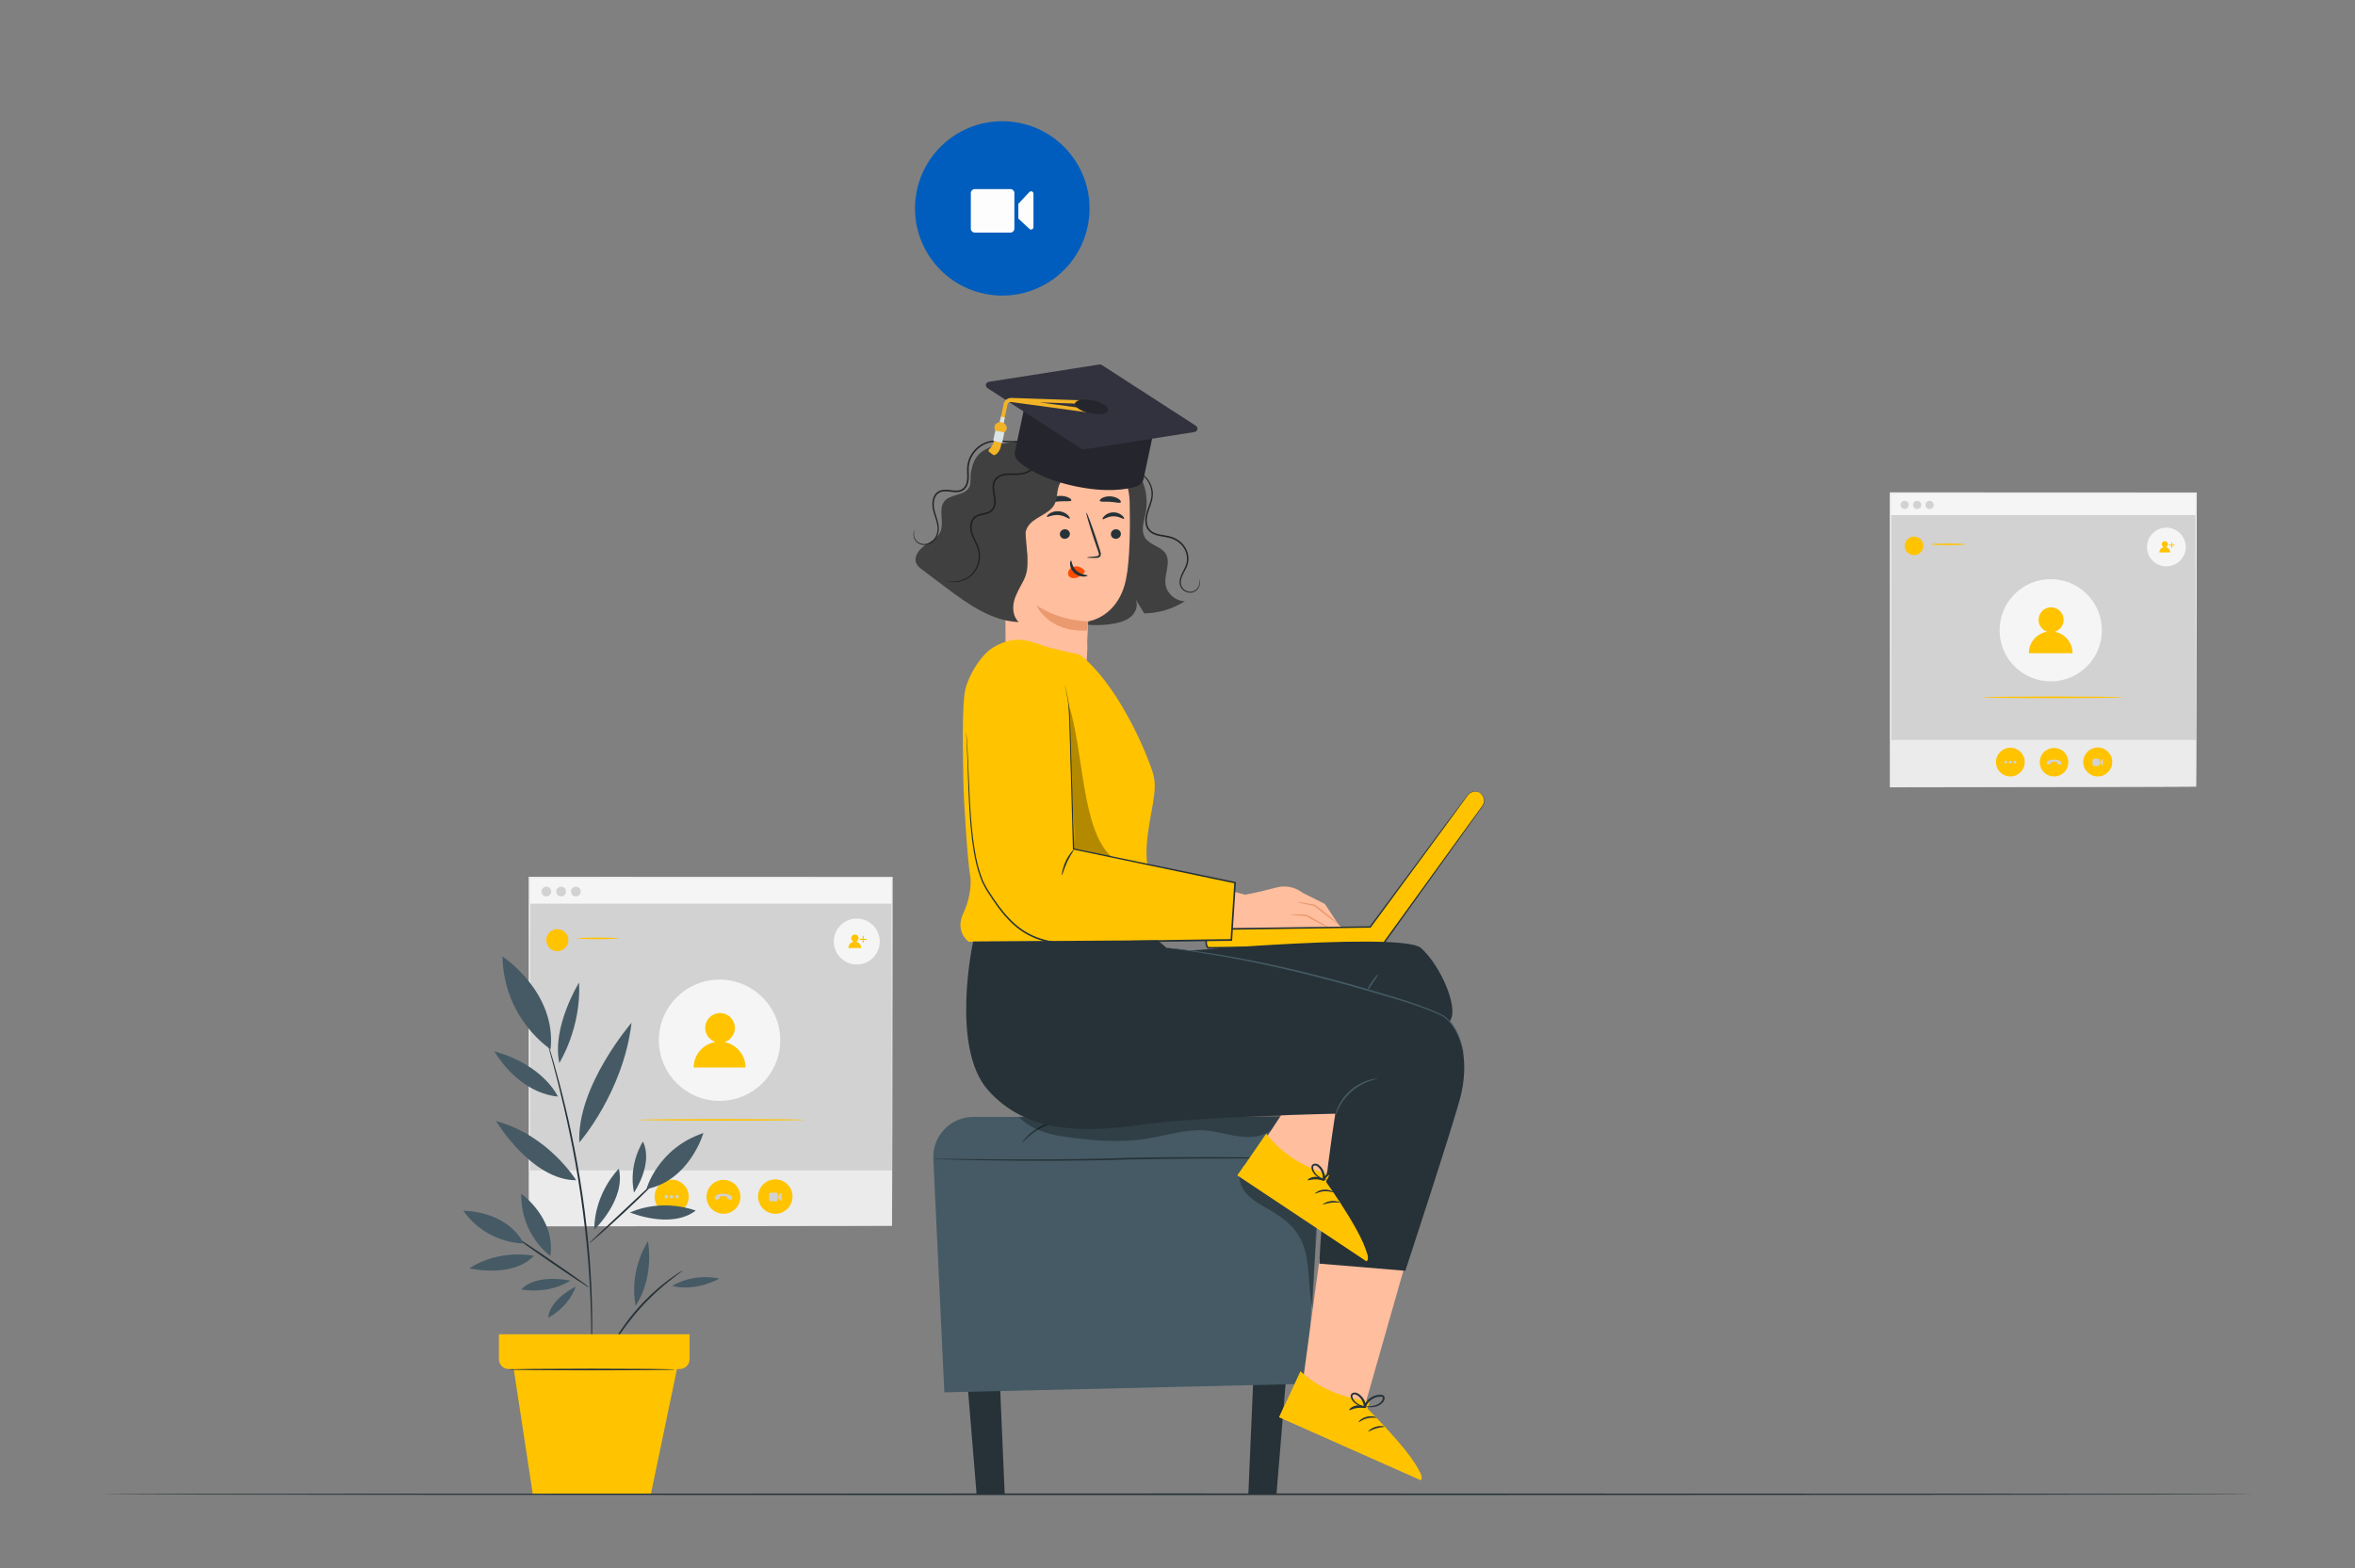 <?xml version="1.0" encoding="UTF-8"?> <svg xmlns="http://www.w3.org/2000/svg" width="695" height="463" viewBox="0 0 695 463" fill="none"><rect x="0" y="0" width="695" height="463" fill="#808080" stroke="none"/> <path d="M648.101 145.567H557.918V232.185H648.101V145.567Z" fill="#D2D2D2"></path> <path d="M648.101 145.567H557.918V152.058H648.101V145.567Z" fill="#F5F5F5"></path> <path d="M574.478 232.185H648.101V218.416H557.946V232.185H562.644" fill="#EBEBEB"></path> <path d="M570.678 149.049C570.678 149.716 570.132 150.262 569.464 150.262C568.797 150.262 568.25 149.716 568.25 149.049C568.25 148.382 568.797 147.836 569.464 147.836C570.132 147.836 570.678 148.382 570.678 149.049Z" fill="#D2D2D2"></path> <path d="M563.32 149.049C563.32 149.716 562.774 150.262 562.107 150.262C561.439 150.262 560.893 149.716 560.893 149.049C560.893 148.382 561.439 147.836 562.107 147.836C562.774 147.836 563.32 148.382 563.32 149.049Z" fill="#D2D2D2"></path> <path d="M566.999 149.049C566.999 149.716 566.452 150.262 565.785 150.262C565.118 150.262 564.571 149.716 564.571 149.049C564.571 148.382 565.118 147.836 565.785 147.836C566.452 147.836 566.999 148.382 566.999 149.049Z" fill="#D2D2D2"></path> <path d="M639.335 167.189C636.175 167.189 633.617 164.634 633.617 161.476C633.617 158.318 636.175 155.762 639.335 155.762C642.495 155.762 645.052 158.318 645.052 161.476C645.052 164.634 642.495 167.189 639.335 167.189Z" fill="#F5F5F5"></path> <path d="M639.14 161.522C639.511 161.411 639.779 161.059 639.779 160.652C639.779 160.152 639.372 159.744 638.871 159.744C638.371 159.744 637.963 160.152 637.963 160.652C637.963 161.059 638.223 161.392 638.593 161.513C637.833 161.633 637.259 162.291 637.259 163.078H640.437C640.437 162.3 639.881 161.652 639.14 161.513V161.522Z" fill="#FFC300"></path> <path d="M640.919 161.791C640.845 161.791 640.79 161.735 640.79 161.661V160.198C640.79 160.124 640.845 160.068 640.919 160.068C640.993 160.068 641.049 160.124 641.049 160.198V161.661C641.049 161.735 640.993 161.791 640.919 161.791Z" fill="#FFC300"></path> <path d="M641.651 161.059H640.187C640.113 161.059 640.058 161.004 640.058 160.929C640.058 160.855 640.113 160.8 640.187 160.8H641.651C641.726 160.8 641.781 160.855 641.781 160.929C641.781 161.004 641.726 161.059 641.651 161.059Z" fill="#FFC300"></path> <path d="M605.206 201.136C596.866 201.136 590.11 194.386 590.11 186.052C590.11 177.718 596.866 170.967 605.206 170.967C613.546 170.967 620.301 177.718 620.301 186.052C620.301 194.386 613.546 201.136 605.206 201.136Z" fill="#F5F5F5"></path> <path d="M606.401 186.496C607.912 186.033 609.005 184.626 609.005 182.968C609.005 180.931 607.356 179.273 605.308 179.273C603.26 179.273 601.61 180.922 601.61 182.968C601.61 184.607 602.676 185.987 604.15 186.468C601.092 186.968 598.747 189.617 598.747 192.821H611.637C611.637 189.672 609.376 187.061 606.392 186.496H606.401Z" fill="#FFC300"></path> <path d="M623.359 224.935C623.359 227.296 621.441 229.213 619.078 229.213C616.715 229.213 614.796 227.296 614.796 224.935C614.796 222.573 616.715 220.656 619.078 220.656C621.441 220.656 623.359 222.573 623.359 224.935Z" fill="#FFC300"></path> <path d="M619.161 223.962H618.058C617.771 223.962 617.539 224.195 617.539 224.481V225.583C617.539 225.869 617.771 226.101 618.058 226.101H619.161C619.447 226.101 619.68 225.869 619.68 225.583V224.481C619.68 224.195 619.447 223.962 619.161 223.962Z" fill="#D2D2D2"></path> <path d="M619.865 225.416V224.694L620.403 224.12C620.477 224.046 620.607 224.092 620.607 224.203V225.851C620.607 225.953 620.486 226.009 620.412 225.935L619.865 225.425V225.416Z" fill="#D2D2D2"></path> <path d="M603.195 227.981C601.545 226.333 601.545 223.666 603.195 222.018C604.844 220.369 607.513 220.369 609.162 222.018C610.812 223.666 610.812 226.333 609.162 227.981C607.513 229.629 604.844 229.629 603.195 227.981Z" fill="#FFC300"></path> <path d="M604.334 225.694L605.085 225.518C605.178 225.5 605.242 225.416 605.242 225.314V225.157C605.242 225.157 605.215 224.898 605.456 224.879C605.632 224.87 606.762 224.879 606.762 224.879C606.762 224.879 607.059 224.879 607.059 225.111V225.333C607.059 225.407 607.105 225.481 607.188 225.5L608.004 225.75C608.087 225.777 608.18 225.731 608.217 225.648L608.319 225.398C608.319 225.398 608.347 225.305 608.347 225.25C608.347 225.148 608.3 225 608.208 224.87C608.05 224.666 607.281 224.175 605.826 224.24C604.436 224.305 604.14 224.888 604.056 225.027C604.01 225.111 603.991 225.324 604.029 225.416C604.047 225.453 604.066 225.509 604.093 225.564C604.13 225.657 604.232 225.713 604.334 225.685V225.694Z" fill="#D2D2D2"></path> <path d="M597.533 224.972C597.533 227.314 595.633 229.213 593.289 229.213C590.944 229.213 589.044 227.314 589.044 224.972C589.044 222.629 590.944 220.73 593.289 220.73C595.633 220.73 597.533 222.629 597.533 224.972Z" fill="#FFC300"></path> <path d="M591.945 225.398C591.713 225.398 591.528 225.212 591.528 224.981C591.528 224.749 591.713 224.564 591.945 224.564C592.176 224.564 592.362 224.749 592.362 224.981C592.362 225.212 592.176 225.398 591.945 225.398Z" fill="#D2D2D2"></path> <path d="M593.242 225.398C593.011 225.398 592.825 225.212 592.825 224.981C592.825 224.749 593.011 224.564 593.242 224.564C593.474 224.564 593.659 224.749 593.659 224.981C593.659 225.212 593.474 225.398 593.242 225.398Z" fill="#D2D2D2"></path> <path d="M594.632 225.398C594.401 225.398 594.215 225.212 594.215 224.981C594.215 224.749 594.401 224.564 594.632 224.564C594.864 224.564 595.049 224.749 595.049 224.981C595.049 225.212 594.864 225.398 594.632 225.398Z" fill="#D2D2D2"></path> <path d="M567.602 161.133C567.602 162.652 566.369 163.874 564.859 163.874C563.348 163.874 562.116 162.643 562.116 161.133C562.116 159.624 563.348 158.392 564.859 158.392C566.369 158.392 567.602 159.624 567.602 161.133Z" fill="#FFC300"></path> <path d="M580 160.689C580 160.818 577.721 160.93 574.904 160.93C572.087 160.93 569.807 160.818 569.807 160.689C569.807 160.559 572.087 160.448 574.904 160.448C577.721 160.448 580 160.559 580 160.689Z" fill="#FFC300"></path> <path d="M626.38 205.85C626.38 205.98 617.169 206.091 605.808 206.091C594.447 206.091 585.236 205.98 585.236 205.85C585.236 205.72 594.447 205.609 605.808 205.609C617.169 205.609 626.38 205.72 626.38 205.85Z" fill="#FFC300"></path> <path d="M648.101 232.185C648.101 232.185 648.101 232.046 648.092 231.769C648.092 231.491 648.092 231.093 648.083 230.574C648.083 229.509 648.074 227.953 648.055 225.925C648.046 221.851 648.027 215.897 647.999 208.322C647.972 193.173 647.935 171.551 647.898 145.576L648.101 145.78C621.979 145.789 591.009 145.799 557.927 145.817L558.168 145.576C558.159 177.227 558.15 206.924 558.141 232.194L557.927 231.982C584.903 232.028 607.421 232.065 623.211 232.093C631.106 232.12 637.324 232.139 641.578 232.148C643.7 232.157 645.321 232.167 646.433 232.176C646.98 232.176 647.397 232.176 647.684 232.185C647.962 232.185 648.12 232.194 648.12 232.194C648.12 232.194 647.99 232.194 647.712 232.204C647.425 232.204 647.017 232.204 646.48 232.213C645.377 232.213 643.765 232.222 641.661 232.241C637.417 232.25 631.227 232.269 623.35 232.296C607.532 232.324 584.968 232.361 557.937 232.407H557.724V232.194C557.724 206.924 557.705 177.227 557.696 145.576V145.336H557.937C591.028 145.345 621.988 145.363 648.111 145.373H648.315V145.576C648.268 171.606 648.231 193.284 648.213 208.461C648.185 216.017 648.176 221.962 648.157 226.018C648.148 228.027 648.138 229.574 648.129 230.63C648.129 231.139 648.129 231.528 648.12 231.806C648.12 232.065 648.111 232.194 648.111 232.194L648.101 232.185Z" fill="#EBEBEB"></path> <path d="M321.414 64.074C322.825 49.931 312.495 37.325 298.342 35.916C284.19 34.506 271.574 44.829 270.164 58.971C268.754 73.113 279.084 85.72 293.236 87.129C307.388 88.538 320.004 78.216 321.414 64.074Z" fill="#005DBD"></path> <path d="M298.174 55.819H287.693C287.038 55.819 286.507 56.35 286.507 57.005V67.478C286.507 68.132 287.038 68.663 287.693 68.663H298.174C298.829 68.663 299.36 68.132 299.36 67.478V57.005C299.36 56.35 298.829 55.819 298.174 55.819Z" fill="#FDFDFD"></path> <path d="M300.527 64.524V60.172L303.78 56.69C304.215 56.227 304.994 56.532 304.994 57.171V67.061C304.994 67.672 304.262 67.987 303.817 67.57L300.537 64.524H300.527Z" fill="#FDFDFD"></path> <path d="M263.238 259.058H156.254V361.816H263.238V259.058Z" fill="#D2D2D2"></path> <path d="M263.238 259.058H156.254V266.753H263.238V259.058Z" fill="#F5F5F5"></path> <path d="M175.909 361.816H263.247V345.49H156.292V361.816H161.87" fill="#EBEBEB"></path> <path d="M171.387 263.187C171.387 263.984 170.738 264.623 169.95 264.623C169.163 264.623 168.514 263.975 168.514 263.187C168.514 262.4 169.163 261.752 169.95 261.752C170.738 261.752 171.387 262.4 171.387 263.187Z" fill="#D2D2D2"></path> <path d="M162.667 263.187C162.667 263.984 162.018 264.623 161.231 264.623C160.443 264.623 159.794 263.975 159.794 263.187C159.794 262.4 160.443 261.752 161.231 261.752C162.018 261.752 162.667 262.4 162.667 263.187Z" fill="#D2D2D2"></path> <path d="M167.031 263.187C167.031 263.984 166.383 264.623 165.595 264.623C164.807 264.623 164.159 263.975 164.159 263.187C164.159 262.4 164.807 261.752 165.595 261.752C166.383 261.752 167.031 262.4 167.031 263.187Z" fill="#D2D2D2"></path> <path d="M252.85 284.717C249.106 284.717 246.067 281.68 246.067 277.939C246.067 274.198 249.106 271.16 252.85 271.16C256.594 271.16 259.633 274.198 259.633 277.939C259.633 281.68 256.594 284.717 252.85 284.717Z" fill="#F5F5F5"></path> <path d="M252.618 277.985C253.063 277.846 253.378 277.439 253.378 276.957C253.378 276.365 252.897 275.874 252.294 275.874C251.692 275.874 251.21 276.355 251.21 276.957C251.21 277.439 251.525 277.837 251.951 277.985C251.052 278.133 250.367 278.902 250.367 279.846H254.138C254.138 278.93 253.48 278.161 252.6 277.994L252.618 277.985Z" fill="#FFC300"></path> <path d="M254.731 278.309C254.648 278.309 254.574 278.235 254.574 278.152V276.42C254.574 276.337 254.648 276.263 254.731 276.263C254.815 276.263 254.889 276.337 254.889 276.42V278.152C254.889 278.235 254.815 278.309 254.731 278.309Z" fill="#FFC300"></path> <path d="M255.593 277.439H253.86C253.777 277.439 253.703 277.365 253.703 277.281C253.703 277.198 253.777 277.124 253.86 277.124H255.593C255.676 277.124 255.751 277.198 255.751 277.281C255.751 277.365 255.676 277.439 255.593 277.439Z" fill="#FFC300"></path> <path d="M212.355 324.98C202.467 324.98 194.442 316.97 194.442 307.08C194.442 297.2 202.458 289.18 212.355 289.18C222.242 289.18 230.267 297.19 230.267 307.08C230.267 316.96 222.252 324.98 212.355 324.98Z" fill="#F5F5F5"></path> <path d="M213.782 307.617C215.571 307.071 216.877 305.404 216.877 303.431C216.877 301.015 214.913 299.052 212.494 299.052C210.075 299.052 208.111 301.015 208.111 303.431C208.111 305.367 209.371 307.015 211.123 307.589C207.49 308.182 204.719 311.321 204.719 315.118H220.009C220.009 311.386 217.331 308.284 213.782 307.617Z" fill="#FFC300"></path> <path d="M233.891 353.222C233.891 356.028 231.62 358.297 228.813 358.297C226.005 358.297 223.734 356.028 223.734 353.222C223.734 350.417 226.005 348.148 228.813 348.148C231.62 348.148 233.891 350.417 233.891 353.222Z" fill="#FFC300"></path> <path d="M229.007 352.074H227.506C227.219 352.074 226.987 352.306 226.987 352.593V354.093C226.987 354.379 227.219 354.611 227.506 354.611H229.007C229.294 354.611 229.526 354.379 229.526 354.093V352.593C229.526 352.306 229.294 352.074 229.007 352.074Z" fill="#D2D2D2"></path> <path d="M229.758 353.787V352.926L230.397 352.241C230.481 352.148 230.638 352.213 230.638 352.334V354.287C230.638 354.408 230.499 354.473 230.406 354.389L229.758 353.787Z" fill="#D2D2D2"></path> <path d="M209.973 356.834C208.018 354.88 208.018 351.713 209.973 349.759C211.929 347.805 215.098 347.805 217.053 349.759C219.008 351.713 219.008 354.88 217.053 356.834C215.098 358.788 211.929 358.788 209.973 356.834Z" fill="#FFC300"></path> <path d="M211.326 354.12L212.216 353.907C212.327 353.88 212.401 353.787 212.401 353.667V353.482C212.401 353.482 212.364 353.167 212.661 353.148C212.874 353.13 214.217 353.148 214.217 353.148C214.217 353.148 214.569 353.148 214.56 353.417V353.685C214.56 353.778 214.625 353.861 214.708 353.889L215.681 354.185C215.783 354.213 215.895 354.167 215.932 354.065L216.052 353.769C216.071 353.713 216.089 353.657 216.08 353.593C216.08 353.472 216.024 353.296 215.913 353.148C215.719 352.898 214.82 352.324 213.087 352.407C211.447 352.491 211.085 353.176 210.993 353.343C210.937 353.444 210.918 353.694 210.965 353.806C210.983 353.843 211.011 353.907 211.039 353.972C211.085 354.083 211.206 354.139 211.317 354.12H211.326Z" fill="#D2D2D2"></path> <path d="M203.255 353.268C203.255 356.046 201.003 358.297 198.223 358.297C195.443 358.297 193.191 356.046 193.191 353.268C193.191 350.49 195.443 348.24 198.223 348.24C201.003 348.24 203.255 350.49 203.255 353.268Z" fill="#FFC300"></path> <path d="M196.62 353.759C196.342 353.759 196.12 353.537 196.12 353.259C196.12 352.981 196.342 352.759 196.62 352.759C196.898 352.759 197.12 352.981 197.12 353.259C197.12 353.537 196.898 353.759 196.62 353.759Z" fill="#D2D2D2"></path> <path d="M198.167 353.759C197.889 353.759 197.667 353.537 197.667 353.259C197.667 352.981 197.889 352.759 198.167 352.759C198.445 352.759 198.668 352.981 198.668 353.259C198.668 353.537 198.445 353.759 198.167 353.759Z" fill="#D2D2D2"></path> <path d="M199.817 353.759C199.539 353.759 199.317 353.537 199.317 353.259C199.317 352.981 199.539 352.759 199.817 352.759C200.095 352.759 200.318 352.981 200.318 353.259C200.318 353.537 200.095 353.759 199.817 353.759Z" fill="#D2D2D2"></path> <path d="M164.483 280.791C166.285 280.791 167.745 279.331 167.745 277.531C167.745 275.731 166.285 274.272 164.483 274.272C162.682 274.272 161.221 275.731 161.221 277.531C161.221 279.331 162.682 280.791 164.483 280.791Z" fill="#FFC300"></path> <path d="M182.451 277.003C182.451 277.133 179.746 277.244 176.4 277.244C173.055 277.244 170.349 277.133 170.349 277.003C170.349 276.874 173.055 276.763 176.4 276.763C179.746 276.763 182.451 276.874 182.451 277.003Z" fill="#FFC300"></path> <path d="M237.477 330.573C237.477 330.702 226.552 330.813 213.069 330.813C199.586 330.813 188.66 330.702 188.66 330.573C188.66 330.443 199.586 330.332 213.069 330.332C226.552 330.332 237.477 330.443 237.477 330.573Z" fill="#FFC300"></path> <path d="M263.248 361.816C263.248 361.816 263.248 361.649 263.238 361.325C263.238 361.001 263.238 360.529 263.229 359.908C263.229 358.649 263.22 356.806 263.201 354.399C263.192 349.574 263.173 342.509 263.146 333.517C263.118 315.553 263.081 289.884 263.044 259.058L263.248 259.261C232.26 259.271 195.527 259.28 156.273 259.298H156.264L156.505 259.058C156.496 296.598 156.486 331.841 156.477 361.816L156.264 361.603C188.28 361.649 214.996 361.686 233.724 361.714C243.093 361.742 250.469 361.76 255.501 361.77C258.012 361.779 259.939 361.788 261.255 361.797C261.904 361.797 262.395 361.797 262.738 361.807C263.071 361.807 263.248 361.816 263.248 361.816C263.248 361.816 263.09 361.816 262.766 361.825C262.432 361.825 261.941 361.825 261.302 361.834C259.995 361.834 258.086 361.844 255.584 361.862C250.561 361.871 243.204 361.89 233.854 361.918C215.089 361.946 188.327 361.983 156.255 362.029H156.041V361.816C156.041 331.841 156.023 296.607 156.014 259.058V258.817H156.255H156.264C195.517 258.826 232.251 258.845 263.238 258.854H263.442V259.058C263.396 289.94 263.359 315.646 263.34 333.647C263.312 342.62 263.303 349.667 263.285 354.482C263.275 356.871 263.266 358.705 263.257 359.955C263.257 360.566 263.257 361.029 263.248 361.353C263.248 361.668 263.238 361.816 263.238 361.816H263.248Z" fill="#EBEBEB"></path> <path d="M175.372 363.001C175.436 352.019 182.618 345 182.618 345C184.814 354.028 175.372 363.001 175.372 363.001Z" fill="#455A64"></path> <path d="M185.908 357.908C196.008 353.584 205.321 357.371 205.321 357.371C197.908 362.983 185.908 357.908 185.908 357.908Z" fill="#455A64"></path> <path d="M187.103 352.056C185.352 343.574 189.744 336.981 189.744 336.981C192.922 343.592 187.103 352.056 187.103 352.056Z" fill="#455A64"></path> <path d="M146.395 330.943C161.786 335.036 170.043 348.407 170.043 348.407C156.894 348.407 146.395 330.943 146.395 330.943Z" fill="#455A64"></path> <path d="M170.97 337.249C170.173 320.674 186.38 301.913 186.38 301.913C183.934 322.498 170.97 337.249 170.97 337.249Z" fill="#455A64"></path> <path d="M170.896 290.042C171.581 303.487 165.067 313.784 165.067 313.784C162.778 303.126 170.896 290.042 170.896 290.042Z" fill="#455A64"></path> <path d="M164.641 323.711C152.51 322.415 145.913 310.358 145.913 310.358C160.582 314.46 164.641 323.711 164.641 323.711Z" fill="#455A64"></path> <path d="M138.481 374.391C147.748 368.492 157.552 370.724 157.552 370.724C151.148 377.456 138.481 374.391 138.481 374.391Z" fill="#455A64"></path> <path d="M169.913 379.827C167.615 386.161 161.768 389.003 161.768 389.003C162.287 383.41 169.913 379.827 169.913 379.827Z" fill="#455A64"></path> <path d="M168.348 378.049C161.453 382.29 153.845 380.632 153.845 380.632C158.516 375.771 168.348 378.049 168.348 378.049Z" fill="#455A64"></path> <path d="M174.547 400.356C174.547 400.356 174.528 400.273 174.519 400.106C174.519 399.912 174.519 399.671 174.5 399.384C174.5 398.699 174.5 397.773 174.5 396.606C174.51 395.402 174.51 393.92 174.472 392.217C174.445 390.504 174.445 388.559 174.352 386.401C174.25 382.095 173.944 376.965 173.499 371.289C173.008 365.613 172.313 359.381 171.368 352.88C169.45 339.861 166.837 328.23 164.724 319.868C163.668 315.692 162.769 312.312 162.12 309.997C161.814 308.867 161.573 307.969 161.397 307.312C161.323 307.034 161.267 306.802 161.221 306.608C161.184 306.451 161.175 306.367 161.175 306.367C161.175 306.367 161.212 306.441 161.267 306.599C161.332 306.784 161.406 307.006 161.499 307.284C161.703 307.932 161.972 308.821 162.324 309.942C163.037 312.247 163.992 315.609 165.104 319.776C167.309 328.119 169.987 339.759 171.906 352.806C172.86 359.325 173.537 365.566 174 371.252C174.417 376.947 174.676 382.077 174.732 386.401C174.797 388.559 174.778 390.513 174.778 392.226C174.778 393.939 174.75 395.421 174.713 396.624C174.676 397.791 174.639 398.717 174.621 399.402C174.602 399.689 174.593 399.93 174.584 400.125C174.574 400.291 174.565 400.375 174.556 400.365L174.547 400.356Z" fill="#263238"></path> <path d="M152.288 365.27C152.372 365.15 157.274 368.353 163.232 372.437C169.191 376.521 173.954 379.928 173.87 380.058C173.787 380.188 168.885 376.975 162.926 372.891C156.968 368.807 152.205 365.4 152.288 365.27Z" fill="#263238"></path> <path d="M173.879 367.039C173.879 367.039 174.12 366.724 174.63 366.215C175.232 365.631 175.955 364.937 176.817 364.113C178.781 362.27 181.311 359.899 184.11 357.279C186.908 354.658 189.438 352.288 191.403 350.445C192.264 349.639 193.006 348.945 193.608 348.371C194.136 347.889 194.442 347.63 194.461 347.658C194.488 347.685 194.238 347.991 193.756 348.519C193.275 349.056 192.561 349.797 191.662 350.713C189.864 352.538 187.325 355.001 184.471 357.668C181.617 360.334 178.995 362.696 177.067 364.39C176.103 365.233 175.316 365.909 174.769 366.363C174.213 366.816 173.898 367.057 173.87 367.029L173.879 367.039Z" fill="#263238"></path> <path d="M136.72 357.418C136.72 357.418 149.249 357.177 154.559 367.039C154.559 367.039 143.865 367.391 136.72 357.418Z" fill="#455A64"></path> <path d="M153.836 352.389C153.836 352.389 164.038 359.659 162.417 370.733C162.417 370.733 153.623 364.65 153.836 352.389Z" fill="#455A64"></path> <path d="M207.591 334.471C207.591 334.471 203.56 348.491 190.772 351.01C190.772 351.01 194.044 338.999 207.591 334.471Z" fill="#455A64"></path> <path d="M148.276 282.347C148.276 282.347 164.27 292.773 162.491 309.719C162.491 309.719 148.721 301.015 148.276 282.347Z" fill="#455A64"></path> <path d="M201.494 375.058C201.494 375.058 201.142 375.382 200.456 375.891C199.761 376.391 198.779 377.132 197.584 378.086C195.193 379.975 192.033 382.762 188.929 386.216C185.824 389.679 183.387 393.115 181.765 395.689C180.95 396.976 180.32 398.032 179.894 398.773C179.467 399.514 179.208 399.912 179.18 399.893C179.152 399.875 179.337 399.439 179.708 398.671C180.079 397.893 180.663 396.81 181.441 395.485C182.989 392.846 185.398 389.337 188.53 385.846C191.662 382.364 194.896 379.595 197.361 377.771C198.594 376.854 199.613 376.16 200.345 375.706C201.068 375.252 201.485 375.021 201.503 375.049L201.494 375.058Z" fill="#263238"></path> <path d="M187.576 385.466C185.537 374.678 191.245 366.409 191.245 366.409C192.969 378.29 187.576 385.466 187.576 385.466Z" fill="#455A64"></path> <path d="M198.334 379.604C205.229 375.558 212.29 377.447 212.29 377.447C204.571 381.54 198.334 379.604 198.334 379.604Z" fill="#455A64"></path> <path d="M151.232 401.662L157.237 441.063H192.089L200.178 402.236L151.232 401.662Z" fill="#FFC300"></path> <path d="M147.238 393.865V401.236C147.238 402.838 148.535 404.134 150.138 404.134H200.614C202.217 404.134 203.514 402.838 203.514 401.236V393.865H147.238Z" fill="#FFC300"></path> <path d="M199.159 404.273C199.159 404.403 188.122 404.514 174.51 404.514C160.897 404.514 149.86 404.403 149.86 404.273C149.86 404.143 160.897 404.032 174.51 404.032C188.122 404.032 199.159 404.143 199.159 404.273Z" fill="#263238"></path> <path d="M296.506 441.1H288.212L285.136 403.782H294.903L296.506 441.1Z" fill="#263238"></path> <path d="M368.406 441.1H376.709L379.786 403.782H370.009L368.406 441.1Z" fill="#263238"></path> <path d="M385.485 408.505L278.695 411.014L275.443 342.092C275.128 335.342 280.512 329.702 287.276 329.702H378.257C385.123 329.702 390.553 335.518 390.072 342.361L385.475 408.514L385.485 408.505Z" fill="#455A64"></path> <path d="M390.961 341.851C390.961 341.851 390.859 341.87 390.665 341.879C390.442 341.879 390.155 341.898 389.794 341.907C388.997 341.916 387.866 341.935 386.43 341.953C383.474 341.963 379.257 341.981 374.049 342C363.597 342.018 349.159 341.898 333.221 342.268C317.273 342.796 302.826 342.703 292.373 342.546C287.147 342.463 282.921 342.361 279.993 342.277C278.556 342.231 277.426 342.194 276.629 342.166C276.268 342.148 275.98 342.138 275.758 342.12C275.563 342.111 275.461 342.101 275.461 342.092C275.461 342.092 275.563 342.074 275.758 342.074C275.98 342.074 276.268 342.074 276.629 342.074C277.426 342.074 278.556 342.092 279.993 342.101C282.949 342.129 287.165 342.166 292.373 342.222C302.826 342.296 317.263 342.333 333.211 341.796C349.159 341.425 363.606 341.601 374.059 341.666C379.257 341.713 383.483 341.75 386.439 341.777C387.875 341.796 389.006 341.805 389.803 341.814C390.164 341.814 390.451 341.833 390.674 341.833C390.868 341.833 390.97 341.851 390.97 341.861L390.961 341.851Z" fill="#263238"></path> <path d="M314.4 330.777C314.428 330.934 311.055 330.999 307.468 332.86C303.854 334.675 301.825 337.37 301.714 337.249C301.667 337.222 302.112 336.509 303.039 335.536C303.966 334.564 305.42 333.369 307.255 332.434C309.09 331.499 310.916 331.027 312.241 330.851C313.575 330.675 314.409 330.73 314.409 330.786L314.4 330.777Z" fill="#263238"></path> <g opacity="0.3"> <path d="M300.704 329.693C303.864 333.221 309.034 334.768 313.723 335.481C322.165 336.758 330.802 337.453 339.216 336.018C344.609 335.101 349.947 333.314 355.405 333.684C360.993 334.064 366.599 336.703 371.983 335.175C374.874 334.36 377.395 332.323 378.803 329.675C379.248 328.832 379.535 327.647 378.803 327.026C378.432 326.711 377.626 327.795 377.144 327.767C351.846 325.841 326.02 331.462 300.704 329.693Z" fill="black"></path> </g> <g opacity="0.3"> <path d="M365.848 346.259C365.404 348.602 366.534 351.019 368.202 352.732C369.861 354.445 372.001 355.603 374.068 356.797C377.497 358.788 380.925 361.066 383.066 364.4C387.143 370.733 385.633 379.04 387.366 386.364C387.366 386.364 388.802 354.741 388.505 355.538" fill="black"></path> </g> <path d="M333.628 136.65C337.4 140.409 339.133 146.095 338.104 151.308C337.604 153.846 336.556 156.679 337.993 158.828C339.411 160.957 342.654 161.281 344.007 163.458C345.591 166.023 343.627 169.319 343.942 172.319C344.248 175.134 346.898 177.486 349.724 177.459C346.147 179.737 341.922 181.005 337.678 181.079C336.77 179.579 335.861 178.088 334.953 176.588C336 178.172 335.407 180.431 334.054 181.765C332.701 183.098 330.793 183.691 328.93 184.043C320.025 185.756 310.369 182.996 303.706 176.838" fill="#404040"></path> <path d="M282.828 153.596C283.699 151.707 284.987 150.021 285.664 148.049C287.1 143.817 285.562 138.687 288.129 135.029C289.954 132.427 293.309 131.446 296.441 130.872C299.573 130.298 302.9 129.89 305.411 127.946C307.255 126.519 308.46 124.39 310.294 122.954C312.917 120.908 316.466 120.528 319.784 120.713C323.194 120.908 326.65 121.639 329.523 123.491C332.386 125.343 334.592 128.446 334.74 131.853C334.814 133.511 334.406 135.196 334.74 136.835C335.101 138.632 336.297 140.132 336.945 141.845C338.308 145.465 336.816 149.938 333.545 152.003L306.773 179.264C301.676 180.533 290.112 176.912 286.766 172.866C283.421 168.819 280.623 158.374 282.828 153.605V153.596Z" fill="#404040"></path> <path d="M333.378 148.105C333.22 141.187 328.986 132.529 322.073 132.974L300.352 137.53C298.248 137.669 296.608 139.382 296.562 141.493L296.765 193.386C296.71 193.386 296.663 193.404 296.617 193.414C296.617 193.414 300.889 208.23 315.289 204.378C318.144 203.609 319.561 200.59 320.256 197.442L320.405 197.47C320.423 197.09 320.442 196.747 320.47 196.386C321.09 192.747 320.859 189.275 320.859 189.275C321.081 185.098 321.146 183.376 321.146 183.422C321.146 183.422 330.033 182.311 332.331 170.884C333.471 165.199 333.563 155.8 333.387 148.114L333.378 148.105Z" fill="#FFBE9D"></path> <path d="M315.734 157.624C315.734 158.402 315.067 159.041 314.252 159.059C313.436 159.069 312.778 158.448 312.788 157.67C312.788 156.892 313.455 156.244 314.27 156.235C315.086 156.226 315.744 156.846 315.744 157.624H315.734Z" fill="#263238"></path> <path d="M330.793 157.624C330.793 158.402 330.125 159.041 329.31 159.059C328.494 159.069 327.837 158.448 327.846 157.67C327.846 156.892 328.513 156.244 329.328 156.235C330.144 156.226 330.802 156.846 330.802 157.624H330.793Z" fill="#263238"></path> <path d="M331.738 153.133C331.544 153.383 330.283 152.364 328.55 152.41C326.818 152.429 325.585 153.494 325.391 153.253C325.298 153.142 325.483 152.698 326.021 152.216C326.549 151.734 327.457 151.262 328.541 151.234C329.625 151.216 330.552 151.651 331.09 152.114C331.646 152.577 331.84 153.012 331.747 153.123L331.738 153.133Z" fill="#263238"></path> <path d="M315.697 153.096C315.465 153.318 314.242 152.188 312.398 152.049C310.554 151.883 309.136 152.79 308.951 152.54C308.858 152.429 309.108 152.012 309.729 151.596C310.341 151.179 311.36 150.818 312.509 150.91C313.658 151.003 314.594 151.531 315.113 152.04C315.641 152.549 315.808 152.994 315.697 153.096Z" fill="#263238"></path> <path d="M320.794 164.587C320.794 164.495 321.785 164.365 323.398 164.226C323.806 164.198 324.195 164.134 324.269 163.865C324.38 163.578 324.223 163.134 324.046 162.652C323.704 161.652 323.351 160.615 322.972 159.513C321.48 155.05 320.423 151.383 320.599 151.327C320.775 151.271 322.138 154.837 323.62 159.3C323.982 160.402 324.315 161.448 324.639 162.458C324.778 162.921 325.019 163.458 324.788 164.06C324.667 164.356 324.362 164.569 324.093 164.624C323.833 164.689 323.602 164.689 323.398 164.689C321.785 164.708 320.785 164.68 320.785 164.587H320.794Z" fill="#263238"></path> <path d="M321.137 183.422C321.137 183.422 313.371 183.607 305.875 178.69C305.875 178.69 309.294 186.747 320.868 186.135L321.137 183.422Z" fill="#EB996E"></path> <path d="M319.969 168.384C319.431 167.606 318.44 167.152 317.448 167.217C316.753 167.264 316.049 167.569 315.604 168.116C315.16 168.662 315.039 169.449 315.4 170.005C315.808 170.625 316.698 170.801 317.467 170.616C318.236 170.431 318.903 169.958 319.552 169.486C319.728 169.356 319.913 169.217 320.025 169.032C320.136 168.847 320.173 168.606 320.043 168.44" fill="#FF4D00"></path> <path d="M316.077 165.495C316.337 165.495 316.272 167.217 317.699 168.495C319.126 169.782 320.97 169.662 320.97 169.903C320.989 170.014 320.544 170.217 319.775 170.208C319.015 170.208 317.912 169.912 317.041 169.125C316.17 168.338 315.827 167.319 315.79 166.615C315.753 165.893 315.966 165.476 316.077 165.486V165.495Z" fill="#263238"></path> <path d="M316.179 147.706C316.003 148.132 314.428 147.864 312.556 148.012C310.675 148.123 309.155 148.605 308.923 148.206C308.821 148.021 309.1 147.623 309.72 147.225C310.341 146.836 311.314 146.475 312.445 146.391C313.566 146.317 314.585 146.53 315.253 146.836C315.929 147.142 316.253 147.493 316.179 147.697V147.706Z" fill="#263238"></path> <path d="M330.737 148.29C330.403 148.642 329.171 148.216 327.66 148.132C326.159 148.012 324.871 148.262 324.593 147.873C324.473 147.688 324.686 147.336 325.26 147.012C325.825 146.697 326.752 146.456 327.781 146.521C328.809 146.595 329.699 146.956 330.209 147.345C330.728 147.734 330.885 148.114 330.737 148.29Z" fill="#263238"></path> <path d="M295.542 138.641C296.784 137.141 298.776 136.53 300.666 136.048C308.803 133.964 317.189 132.844 325.585 132.733C326.419 134.548 325.186 136.752 323.49 137.798C321.794 138.854 319.737 139.104 317.791 139.576C315.845 140.048 313.816 140.9 312.834 142.641C311.786 144.493 312.203 146.882 311.258 148.78C309.627 152.049 304.725 152.596 303.104 155.874C301.88 158.355 303.057 161.291 303.104 164.05C303.168 167.18 301.639 170.31 299.128 172.19C297.145 173.671 294.597 174.329 292.141 174.088C292.734 164.217 293.318 154.346 293.911 144.475C294.032 142.419 294.217 140.206 295.533 138.622L295.542 138.641Z" fill="#404040"></path> <path d="M272.857 161.078C274.571 159.874 276.656 158.902 277.509 156.985C278.751 154.198 276.823 150.531 278.63 148.067C280.28 145.827 284.283 146.419 285.84 144.113C287.054 142.317 286.118 140.484 286.692 138.844C287.267 137.205 289.834 136.011 291.52 136.409L302.631 157.392C303.113 164.05 303.956 167.662 302.103 171.301C301.093 173.301 299.851 175.218 299.286 177.385C298.72 179.551 298.998 182.116 300.648 183.635C292.567 183.32 285.552 178.246 279.084 173.384C276.805 171.671 274.525 169.949 272.245 168.236C271.532 167.699 270.791 167.134 270.429 166.319C269.567 164.411 271.133 162.272 272.848 161.068L272.857 161.078Z" fill="#404040"></path> <path d="M279.131 171.412C279.131 171.412 279.4 171.551 279.965 171.68C280.521 171.801 281.383 171.93 282.485 171.801C283.57 171.671 284.913 171.282 286.183 170.338C287.452 169.412 288.574 167.865 289.028 165.93C289.25 164.967 289.306 163.902 289.13 162.828C288.944 161.744 288.481 160.707 287.99 159.68C287.508 158.642 286.98 157.577 286.822 156.411C286.655 155.262 286.813 153.938 287.647 153.068C288.49 152.179 289.871 152.096 291.187 151.744C291.845 151.568 292.549 151.253 293.04 150.679C293.531 150.114 293.772 149.364 293.837 148.642C293.995 147.169 293.522 145.762 293.42 144.363C293.364 143.66 293.401 142.956 293.652 142.317C293.902 141.678 294.384 141.16 294.995 140.826C296.246 140.141 297.738 140.178 299.175 140.224C300.62 140.289 302.149 140.141 303.447 139.493C304.753 138.882 305.865 137.919 306.634 136.761C307.403 135.594 307.783 134.279 308.126 133.048C308.469 131.807 308.784 130.603 309.331 129.538C309.878 128.483 310.665 127.612 311.546 126.918C313.343 125.575 315.475 124.992 317.384 125.066C319.302 125.13 320.97 125.834 322.221 126.686C323.49 127.538 324.398 128.529 325.029 129.399C326.28 131.168 326.548 132.39 326.613 132.353C326.613 132.353 326.604 132.279 326.558 132.14C326.511 132.001 326.456 131.788 326.354 131.52C326.15 130.983 325.798 130.205 325.177 129.297C324.556 128.399 323.657 127.371 322.369 126.473C321.09 125.584 319.385 124.834 317.393 124.742C315.419 124.649 313.195 125.223 311.305 126.621C310.378 127.334 309.544 128.251 308.951 129.353C308.367 130.464 308.043 131.696 307.691 132.937C307.339 134.168 306.959 135.428 306.236 136.52C305.504 137.604 304.466 138.511 303.224 139.076C301.992 139.678 300.592 139.817 299.156 139.752C297.738 139.715 296.144 139.65 294.736 140.409C294.041 140.771 293.457 141.4 293.179 142.132C292.892 142.873 292.864 143.65 292.92 144.382C293.04 145.864 293.494 147.225 293.346 148.577C293.281 149.243 293.077 149.882 292.66 150.355C292.243 150.827 291.65 151.114 291.02 151.281C290.39 151.466 289.732 151.558 289.074 151.753C288.425 151.938 287.767 152.234 287.285 152.744C286.312 153.781 286.183 155.225 286.359 156.448C286.544 157.707 287.1 158.791 287.591 159.818C288.082 160.846 288.536 161.846 288.722 162.865C288.907 163.884 288.861 164.902 288.657 165.828C288.24 167.689 287.184 169.19 285.979 170.106C284.765 171.032 283.468 171.44 282.411 171.597C280.252 171.884 279.084 171.31 279.084 171.393L279.131 171.412Z" fill="#212121"></path> <path d="M270.068 156.355C270.068 156.355 269.883 156.531 269.725 156.976C269.568 157.411 269.493 158.161 269.836 159.004C270.012 159.411 270.3 159.856 270.735 160.198C271.171 160.541 271.745 160.791 272.394 160.856C273.663 161.022 275.257 160.43 276.165 159.041C276.619 158.365 276.916 157.55 277.027 156.67C277.129 155.79 277.009 154.864 276.777 153.957C276.341 152.151 275.387 150.327 275.6 148.299C275.693 147.317 276.045 146.28 276.851 145.66C277.648 145.021 278.769 144.975 279.872 145.095C280.975 145.188 282.152 145.465 283.384 145.141C283.986 144.975 284.561 144.614 284.95 144.104C285.349 143.604 285.599 143.012 285.747 142.41C286.044 141.178 285.886 139.965 285.877 138.817C285.831 137.669 286.034 136.557 286.451 135.539C287.285 133.502 288.907 131.9 290.751 131.085C292.614 130.242 294.634 130.362 296.459 130.474C298.294 130.594 300.064 130.687 301.621 130.27C303.178 129.89 304.466 129.196 305.476 128.436C306.495 127.686 307.218 126.862 307.737 126.149C308.766 124.695 308.988 123.723 308.988 123.723C308.932 123.695 308.645 124.649 307.589 126.038C307.051 126.723 306.328 127.51 305.318 128.223C304.318 128.946 303.048 129.603 301.538 129.946C300.027 130.325 298.313 130.214 296.478 130.085C294.662 129.964 292.558 129.807 290.575 130.687C288.62 131.538 286.905 133.205 286.016 135.363C285.571 136.428 285.358 137.641 285.404 138.817C285.423 139.993 285.553 141.178 285.284 142.289C285.034 143.401 284.329 144.41 283.254 144.678C282.198 144.965 281.04 144.725 279.918 144.623C278.806 144.502 277.518 144.539 276.582 145.299C275.637 146.04 275.267 147.206 275.174 148.253C275.072 149.327 275.267 150.373 275.554 151.318C275.832 152.272 276.165 153.161 276.397 154.04C276.629 154.92 276.749 155.79 276.666 156.615C276.573 157.439 276.304 158.207 275.887 158.846C275.063 160.143 273.608 160.707 272.422 160.587C271.819 160.541 271.282 160.319 270.874 160.013C270.466 159.707 270.188 159.3 270.003 158.92C269.651 158.133 269.688 157.429 269.818 156.994C269.938 156.559 270.096 156.355 270.068 156.346V156.355Z" fill="#252525"></path> <path d="M353.941 171.069C353.867 171.06 354.284 171.884 353.672 173.162C353.366 173.755 352.755 174.459 351.809 174.653C350.883 174.847 349.678 174.468 348.965 173.505C348.603 173.033 348.436 172.403 348.473 171.745C348.51 171.088 348.714 170.412 349.02 169.754C349.604 168.449 350.651 167.078 350.725 165.291C350.827 163.569 350.169 161.708 348.835 160.374C348.177 159.707 347.38 159.161 346.49 158.763C345.61 158.355 344.637 158.179 343.683 158.013C342.728 157.855 341.792 157.716 340.949 157.402C340.106 157.096 339.374 156.559 338.947 155.809C338.53 155.068 338.41 154.188 338.447 153.346C338.484 152.494 338.688 151.688 338.947 150.901C339.466 149.336 340.124 147.845 340.217 146.299C340.319 144.771 339.892 143.354 339.244 142.243C338.595 141.113 337.668 140.363 336.89 139.734C336.102 139.104 335.444 138.567 334.972 138.048C334.008 137.02 333.915 136.178 333.86 136.206C333.86 136.206 333.86 136.252 333.878 136.354C333.906 136.446 333.915 136.594 333.99 136.761C334.11 137.122 334.37 137.622 334.833 138.169C335.296 138.715 335.954 139.289 336.723 139.937C337.483 140.585 338.354 141.326 338.957 142.41C339.559 143.475 339.939 144.836 339.828 146.271C339.726 147.716 339.077 149.17 338.54 150.762C338.271 151.559 338.048 152.42 338.002 153.318C337.956 154.216 338.076 155.179 338.549 156.031C339.021 156.883 339.874 157.504 340.782 157.837C341.699 158.179 342.663 158.318 343.608 158.476C344.554 158.633 345.471 158.809 346.305 159.189C347.139 159.559 347.89 160.069 348.51 160.689C349.761 161.93 350.382 163.652 350.299 165.254C350.253 166.884 349.28 168.208 348.677 169.579C348.371 170.273 348.149 170.986 348.121 171.718C348.093 172.44 348.297 173.162 348.705 173.69C349.53 174.755 350.855 175.144 351.874 174.894C352.921 174.644 353.552 173.866 353.848 173.227C354.154 172.56 354.163 171.977 354.117 171.606C354.061 171.227 353.959 171.06 353.959 171.06L353.941 171.069Z" fill="#252525"></path> <path d="M395.094 273.031L390.998 266.846L384.428 263.549L384.178 263.373C382.028 261.808 379.294 261.308 376.727 261.984C374.049 262.697 370.481 263.586 367.386 264.114L360.316 262.179V275.976L395.993 273.726L395.103 273.031H395.094Z" fill="#FFBE9D"></path> <path d="M394.853 272.652C394.89 272.605 394.315 272.077 393.342 271.272C392.378 270.466 391.025 269.374 389.515 268.197C389.024 267.818 388.551 267.447 388.097 267.105L388.06 267.077H388.014C386.55 266.79 385.28 266.568 384.372 266.429C383.464 266.29 382.917 266.234 382.908 266.281C382.899 266.327 383.427 266.484 384.316 266.697C385.206 266.91 386.466 267.188 387.93 267.484L387.838 267.447C388.283 267.799 388.755 268.17 389.246 268.559C390.757 269.744 392.137 270.79 393.157 271.531C394.176 272.272 394.816 272.707 394.853 272.661V272.652Z" fill="#EB996E"></path> <path d="M392.073 273.855C392.128 273.744 389.83 272.364 386.939 270.763C386.503 270.522 386.086 270.3 385.688 270.077L385.642 270.05H385.595C382.973 269.901 381.036 269.864 381.027 269.966C381.027 270.068 382.954 270.281 385.568 270.475L385.475 270.448C385.873 270.67 386.29 270.901 386.717 271.142C389.608 272.744 392.008 273.957 392.063 273.846L392.073 273.855Z" fill="#EB996E"></path> <path d="M436.627 234C435.431 233.334 433.921 233.648 433.105 234.75L404.369 273.642L358.898 274.263C357.082 274.374 354.876 278.041 356.507 279.81L407.854 279.106L437.498 237.945C438.443 236.63 438.035 234.787 436.627 233.991V234Z" fill="#FFC300"></path> <path d="M436.627 234C436.627 234 436.71 234.037 436.858 234.121C436.997 234.213 437.211 234.371 437.433 234.63C437.859 235.111 438.378 236.204 437.85 237.473C437.563 238.084 437.081 238.63 436.636 239.288C436.173 239.936 435.663 240.649 435.126 241.418C434.032 242.955 432.772 244.714 431.363 246.686C425.711 254.576 417.658 265.808 408.039 279.226L407.974 279.309H407.863C393.073 279.522 375.81 279.763 357.452 280.032C357.137 280.032 356.832 280.032 356.526 280.041H356.415L356.34 279.967C355.877 279.467 355.692 278.772 355.71 278.133C355.729 277.485 355.914 276.874 356.192 276.318C356.47 275.763 356.832 275.244 357.295 274.818C357.74 274.402 358.333 274.013 359.018 274.013C361.381 273.985 363.726 273.948 366.043 273.92C370.676 273.855 375.207 273.8 379.618 273.744C388.431 273.633 396.743 273.531 404.379 273.429L404.212 273.513C413.562 260.919 421.346 250.437 426.813 243.075C429.547 239.427 431.697 236.547 433.18 234.574C434.023 233.602 435.144 233.537 435.737 233.648C436.367 233.769 436.636 233.991 436.636 233.991C436.636 234.019 436.349 233.806 435.728 233.713C435.135 233.621 434.069 233.713 433.272 234.658C431.817 236.649 429.695 239.547 427.008 243.223C421.578 250.603 413.84 261.132 404.546 273.763L404.481 273.846H404.379C396.752 273.957 388.44 274.078 379.628 274.207C375.226 274.272 370.694 274.337 366.061 274.402C363.744 274.429 361.4 274.466 359.037 274.494C358.509 274.494 358.036 274.791 357.628 275.17C357.221 275.55 356.887 276.022 356.628 276.531C356.127 277.522 355.951 278.828 356.693 279.643L356.507 279.569C356.813 279.569 357.128 279.569 357.434 279.559C375.791 279.319 393.055 279.096 407.845 278.902L407.678 278.985C417.361 265.605 425.46 254.409 431.15 246.548C432.577 244.594 433.847 242.844 434.959 241.316C435.515 240.556 436.024 239.853 436.497 239.204C436.951 238.547 437.442 237.991 437.72 237.426C438.239 236.223 437.767 235.167 437.368 234.676C436.951 234.158 436.599 234.028 436.618 234H436.627Z" fill="#263238"></path> <path d="M298.897 188.969C296.441 189.238 293.031 190.821 291.252 192.534C288.36 195.331 286.266 199.164 285.136 202.544C283.616 207.091 284.302 225.046 284.302 230.25C284.302 235.454 285.627 254.983 286.276 258.234C286.933 261.484 285.849 266.318 284.348 269.457C281.642 275.096 285.859 277.985 285.859 277.985L341.653 277.569L341.431 275.485C341.051 271.864 342.394 268.17 341.014 264.799C339.568 261.271 337.946 255.687 338.447 249.177C339.16 239.89 341.94 233.547 340.235 228.157C337.631 219.934 329.041 201.248 318.663 193.256C318.663 193.256 310.48 191.506 308.627 190.858C304.41 189.386 302.186 188.589 298.897 188.95V188.969Z" fill="#FFC300"></path> <path d="M364.486 260.576L316.818 250.631L315.586 209.276C315.586 209.276 313.918 192.432 305.467 190.867L285.126 216.175C286.266 228.926 285.228 253.057 291.094 262.373C296.96 271.679 302.668 279.143 317.106 278.476C331.552 277.819 363.383 277.513 363.383 277.513L364.486 260.586V260.576Z" fill="#FFC300"></path> <path d="M316.92 250.798C317.032 250.891 315.892 252.381 314.928 254.456C313.955 256.53 313.538 258.363 313.399 258.336C313.279 258.326 313.483 256.4 314.493 254.252C315.484 252.104 316.837 250.715 316.92 250.798Z" fill="#263238"></path> <g opacity="0.3"> <path d="M315.262 207.517C320.025 222.138 318.987 244.677 328.068 252.983L316.819 250.641C316.819 250.641 317.198 246.307 316.911 242.696C316.003 231.139 315.892 219.388 315.262 207.517Z" fill="black"></path> </g> <path d="M314.205 202.294C314.205 202.294 314.604 203.415 315.039 205.609C315.252 206.711 315.475 208.072 315.623 209.702C315.781 211.332 315.799 213.212 315.883 215.314C316.151 223.75 316.54 235.862 317.013 250.622L316.856 250.437C330.515 253.27 346.805 256.66 364.533 260.336L364.736 260.382V260.586C364.375 266.003 364.004 271.707 363.624 277.513L363.606 277.735H363.383C361.549 277.763 359.575 277.782 357.592 277.8C349.307 277.902 341.218 278.032 333.406 278.198C329.505 278.282 325.668 278.384 321.915 278.504C318.171 278.597 314.465 278.958 310.869 278.393C309.072 278.171 307.348 277.661 305.689 277.059C304.058 276.374 302.501 275.578 301.111 274.559C298.304 272.568 296.126 269.994 294.236 267.42C293.309 266.114 292.429 264.808 291.604 263.512L290.983 262.54C290.788 262.206 290.622 261.864 290.436 261.53C290.26 261.197 290.075 260.854 289.899 260.521C289.76 260.169 289.621 259.817 289.491 259.475C288.416 256.697 287.786 253.891 287.36 251.205C286.47 245.835 286.201 240.927 285.96 236.621C285.747 232.315 285.645 228.602 285.543 225.574C285.451 222.546 285.34 220.194 285.256 218.592C285.21 217.805 285.173 217.203 285.145 216.777C285.126 216.369 285.126 216.156 285.126 216.156C285.126 216.156 285.154 216.36 285.201 216.768C285.238 217.193 285.293 217.795 285.358 218.582C285.469 220.175 285.608 222.527 285.738 225.565C285.877 228.593 285.998 232.306 286.238 236.602C286.498 240.899 286.794 245.807 287.703 251.141C288.138 253.808 288.768 256.586 289.843 259.326C289.982 259.669 290.112 260.012 290.251 260.354C290.427 260.678 290.603 261.012 290.779 261.336C290.955 261.66 291.122 262.003 291.317 262.327L291.937 263.29C292.762 264.586 293.643 265.883 294.569 267.17C296.45 269.716 298.609 272.253 301.371 274.198C302.733 275.198 304.262 275.967 305.856 276.633C307.487 277.217 309.173 277.717 310.943 277.93C314.474 278.476 318.153 278.124 321.906 278.022C325.659 277.893 329.495 277.791 333.406 277.708C341.218 277.532 349.307 277.402 357.592 277.3C359.575 277.282 361.549 277.254 363.393 277.235L363.152 277.458C363.532 271.652 363.902 265.947 364.255 260.53L364.44 260.78C346.722 257.067 330.44 253.659 316.781 250.789L316.633 250.761V250.613C316.225 235.852 315.892 223.731 315.66 215.295C315.595 213.193 315.586 211.313 315.456 209.693C315.327 208.072 315.132 206.702 314.928 205.609C314.733 204.507 314.539 203.674 314.4 203.118C314.335 202.85 314.279 202.646 314.242 202.489C314.205 202.35 314.196 202.276 314.196 202.276L314.205 202.294Z" fill="#263238"></path> <path d="M390.72 362.075L383.64 414.181L402.155 417.209L415.332 370.984L390.72 362.075Z" fill="#FFBE9D"></path> <path d="M334.582 282.023C334.582 282.023 413.553 274.522 419.409 279.884C425.266 285.245 430.14 296.95 428.194 300.848C426.239 304.747 421.855 317.914 421.855 317.914L385.484 309.627L334.591 282.032L334.582 282.023Z" fill="#263238"></path> <path d="M385.475 317.905L370.824 340.25L388.069 351.408L406.77 322.758L385.475 317.905Z" fill="#FFBE9D"></path> <path d="M287.193 277.93C287.193 277.93 280.363 309.136 291.585 321.804C302.807 334.481 319.394 334.481 336.473 332.045C353.551 329.61 394.084 328.758 394.084 328.758C394.084 328.758 392.277 339.833 390.951 352.445C389.626 365.085 389.358 373.021 389.358 373.021L414.739 375.132C414.739 375.132 428.88 332.129 431.058 323.609C433.226 315.109 432.494 303.654 424.979 299.404C418.603 295.811 368.341 281.884 344.275 279.81L341.662 277.569L287.202 277.93H287.193Z" fill="#263238"></path> <path d="M406.501 318.405C406.51 318.498 405.518 318.628 404.017 319.174C403.267 319.433 402.395 319.831 401.478 320.35C400.57 320.887 399.615 321.554 398.707 322.359C397.808 323.183 397.049 324.054 396.428 324.906C395.816 325.767 395.334 326.582 394.991 327.304C394.296 328.749 394.055 329.721 393.972 329.702C393.944 329.702 393.972 329.443 394.074 328.999C394.157 328.554 394.361 327.915 394.676 327.165C394.982 326.406 395.455 325.545 396.057 324.647C396.678 323.758 397.456 322.85 398.383 321.998C399.319 321.165 400.31 320.489 401.256 319.961C402.21 319.452 403.118 319.072 403.906 318.85C404.684 318.618 405.342 318.479 405.796 318.442C406.25 318.387 406.501 318.378 406.501 318.415V318.405Z" fill="#455A64"></path> <path d="M403.48 292.431C403.369 292.366 403.897 291.153 404.814 289.81C405.732 288.458 406.668 287.523 406.77 287.606C406.872 287.69 406.112 288.755 405.213 290.079C404.305 291.403 403.6 292.496 403.48 292.431Z" fill="#455A64"></path> <path d="M432.114 311.636C432.114 311.636 432.077 311.553 432.04 311.395C431.994 311.21 431.938 310.969 431.864 310.673C431.716 310.043 431.475 309.108 431.104 307.932C430.724 306.756 430.177 305.339 429.297 303.83C428.417 302.348 427.156 300.691 425.201 299.709C421.189 297.885 416.194 296.153 410.578 294.514C404.963 292.838 398.782 291.06 392.24 289.329C379.174 285.856 367.173 283.375 358.435 281.93C354.07 281.189 350.521 280.689 348.065 280.347C346.87 280.18 345.925 280.06 345.239 279.967C344.943 279.921 344.702 279.884 344.507 279.856C344.34 279.828 344.257 279.81 344.257 279.8C344.257 279.791 344.34 279.8 344.507 279.8C344.702 279.819 344.943 279.837 345.248 279.865C345.934 279.939 346.879 280.032 348.084 280.161C350.549 280.448 354.107 280.902 358.49 281.597C367.257 282.958 379.276 285.393 392.36 288.866C398.902 290.597 405.093 292.385 410.699 294.088C416.324 295.755 421.309 297.524 425.349 299.404C427.388 300.45 428.648 302.172 429.519 303.691C430.391 305.237 430.909 306.682 431.271 307.867C431.623 309.062 431.827 310.006 431.947 310.645C432.003 310.942 432.04 311.182 432.068 311.377C432.096 311.544 432.105 311.627 432.096 311.627L432.114 311.636Z" fill="#455A64"></path> <path d="M403.591 415.857L404.211 413.598C396.353 412.774 389.338 409.866 383.778 404.801L377.505 418.348L419.344 436.933C420.919 432.933 403.6 415.857 403.6 415.857H403.591Z" fill="#FFC300"></path> <path d="M377.505 418.348L379.034 415.042L418.649 434.137C418.649 434.137 420.141 435.757 419.335 436.933L377.496 418.348H377.505Z" fill="#FFC300"></path> <path d="M403.035 415.598C402.933 415.793 401.867 415.431 400.57 415.626C399.263 415.783 398.337 416.413 398.188 416.256C398.022 416.135 398.883 415.08 400.468 414.876C402.053 414.654 403.174 415.441 403.044 415.607L403.035 415.598Z" fill="#263238"></path> <path d="M386.754 414.144C386.466 414.728 385.744 414.978 385.141 414.7C384.539 414.422 384.289 413.718 384.576 413.135C384.863 412.552 385.586 412.302 386.188 412.579C386.791 412.857 387.041 413.561 386.754 414.144Z" fill="#FFC300"></path> <path d="M402.785 415.32C402.785 415.32 402.433 415.311 401.84 415.145C401.256 414.969 400.329 414.728 399.495 413.894C399.291 413.691 399.106 413.45 398.948 413.172C398.791 412.904 398.633 412.607 398.596 412.209C398.541 411.811 398.828 411.32 399.254 411.181C399.662 411.005 400.153 411.07 400.524 411.237C401.969 411.922 403.072 413.496 403.109 415.32L402.488 415.228C402.59 414.913 402.729 414.598 402.905 414.293C403.85 412.598 405.759 411.681 407.437 411.728C407.65 411.728 407.891 411.746 408.141 411.866C408.391 411.987 408.576 412.246 408.613 412.487C408.706 412.968 408.521 413.376 408.308 413.691C407.881 414.32 407.27 414.719 406.705 414.978C405.537 415.496 404.49 415.395 403.832 415.404C403.155 415.385 402.785 415.358 402.785 415.32C402.785 415.274 403.155 415.219 403.823 415.163C404.481 415.08 405.481 415.098 406.51 414.58C407.02 414.32 407.529 413.95 407.863 413.413C408.03 413.163 408.122 412.839 408.067 412.598C408.011 412.367 407.817 412.283 407.427 412.292C405.935 412.283 404.277 413.098 403.452 414.589C403.294 414.857 403.174 415.135 403.091 415.413C403.035 415.57 402.859 415.663 402.692 415.617C402.562 415.58 402.47 415.45 402.47 415.33C402.46 413.765 401.469 412.348 400.273 411.746C399.708 411.441 399.041 411.7 399.097 412.2C399.143 412.709 399.486 413.255 399.81 413.626C400.505 414.394 401.367 414.709 401.914 414.941C402.479 415.163 402.794 415.293 402.785 415.33V415.32Z" fill="#263238"></path> <path d="M406.251 418.496C406.214 418.635 404.963 418.311 403.48 418.691C401.988 419.043 401.043 419.922 400.941 419.811C400.83 419.747 401.719 418.617 403.36 418.219C405 417.802 406.306 418.385 406.241 418.496H406.251Z" fill="#263238"></path> <path d="M408.576 421.154C408.567 421.293 407.427 421.265 406.13 421.654C404.823 422.034 403.887 422.682 403.804 422.562C403.711 422.478 404.582 421.599 406 421.191C407.418 420.765 408.613 421.025 408.586 421.154H408.576Z" fill="#263238"></path> <path d="M391.35 348.889L392.341 346.769C384.733 344.639 378.312 340.583 373.678 334.656L365.208 346.963L403.313 372.326C405.546 368.65 391.341 348.898 391.341 348.898L391.35 348.889Z" fill="#FFC300"></path> <path d="M365.208 346.963L367.275 343.954L403.109 369.446C403.109 369.446 404.305 371.289 403.313 372.317L365.208 346.954V346.963Z" fill="#FFC300"></path> <path d="M390.84 348.537C390.71 348.713 389.719 348.176 388.403 348.148C387.087 348.084 386.068 348.556 385.947 348.371C385.799 348.222 386.828 347.324 388.421 347.389C390.015 347.435 390.998 348.398 390.84 348.537Z" fill="#263238"></path> <path d="M375.04 344.37C374.66 344.898 373.91 345.018 373.363 344.648C372.816 344.278 372.687 343.537 373.067 343.009C373.447 342.481 374.197 342.361 374.744 342.731C375.291 343.111 375.42 343.842 375.04 344.37Z" fill="#FFC300"></path> <path d="M390.636 348.222C390.636 348.222 390.293 348.148 389.728 347.889C389.181 347.621 388.31 347.222 387.625 346.259C387.458 346.019 387.319 345.75 387.208 345.454C387.096 345.167 386.994 344.843 387.022 344.444C387.031 344.046 387.402 343.611 387.847 343.537C388.282 343.426 388.746 343.574 389.089 343.805C390.395 344.731 391.22 346.463 390.951 348.26L390.358 348.065C390.506 347.778 390.701 347.482 390.923 347.213C392.137 345.695 394.176 345.12 395.826 345.454C396.029 345.491 396.27 345.546 396.493 345.704C396.715 345.861 396.854 346.148 396.854 346.398C396.854 346.889 396.613 347.259 396.354 347.537C395.826 348.093 395.158 348.38 394.556 348.537C393.314 348.852 392.304 348.574 391.656 348.473C390.998 348.343 390.636 348.25 390.636 348.213C390.636 348.167 391.016 348.176 391.683 348.241C392.351 348.269 393.333 348.463 394.426 348.121C394.964 347.954 395.538 347.667 395.955 347.195C396.159 346.972 396.307 346.676 396.289 346.426C396.28 346.185 396.094 346.074 395.714 346.019C394.25 345.759 392.471 346.278 391.405 347.611C391.211 347.852 391.044 348.111 390.905 348.361C390.831 348.51 390.636 348.574 390.479 348.491C390.358 348.426 390.293 348.297 390.312 348.167C390.562 346.621 389.83 345.056 388.755 344.268C388.245 343.87 387.55 344.018 387.523 344.509C387.476 345.019 387.726 345.611 387.986 346.028C388.533 346.908 389.339 347.352 389.839 347.676C390.358 347.991 390.655 348.167 390.636 348.204V348.222Z" fill="#263238"></path> <path d="M393.518 351.945C393.463 352.075 392.286 351.538 390.757 351.667C389.228 351.769 388.144 352.473 388.07 352.352C387.977 352.269 389.033 351.306 390.72 351.195C392.406 351.056 393.602 351.852 393.518 351.954V351.945Z" fill="#263238"></path> <path d="M395.372 354.945C395.335 355.084 394.223 354.862 392.87 355.029C391.517 355.177 390.488 355.658 390.423 355.538C390.349 355.436 391.35 354.723 392.814 354.556C394.278 354.371 395.418 354.834 395.372 354.955V354.945Z" fill="#263238"></path> <path d="M665.004 441.1C665.004 441.23 522.844 441.341 347.509 441.341C172.175 441.341 29.987 441.23 29.987 441.1C29.987 440.971 172.119 440.859 347.509 440.859C522.899 440.859 665.004 440.971 665.004 441.1Z" fill="#263238"></path> <path d="M295.504 130.644C295.504 130.644 295.557 133.212 293.693 134.279C293.492 134.394 293.225 134.375 293.033 134.231L291.939 133.41C291.67 133.207 291.647 132.839 291.898 132.638C292.907 131.828 293.355 130.188 293.355 130.188L295.504 130.644L295.504 130.644Z" fill="#F2B327"></path> <path d="M299.525 133.348C299.299 134.415 299.758 135.556 300.755 136.398C303.018 138.309 307.994 141.564 317.198 143.517C326.403 145.471 332.272 144.517 335.116 143.689C336.369 143.325 337.252 142.468 337.478 141.402L340.721 126.122L302.768 118.068L299.525 133.348L299.525 133.348Z" fill="#25262D"></path> <path d="M291.458 114.592L319.083 132.448C319.344 132.617 319.665 132.685 319.972 132.637L352.468 127.539C353.468 127.382 353.718 126.202 352.868 125.653L325.243 107.796C324.982 107.628 324.661 107.56 324.354 107.608L291.858 112.706C290.858 112.863 290.608 114.043 291.458 114.592L291.458 114.592Z" fill="#31323D"></path> <path d="M296.223 119.138L294.907 125.34L296.024 125.577L297.342 119.368C297.439 118.91 297.91 118.611 298.426 118.681L322.444 121.945L322.565 120.923L306.764 118.776L319.434 119.208L319.429 118.176L298.561 117.464C297.417 117.425 296.438 118.126 296.223 119.137L296.223 119.138Z" fill="#F2B327"></path> <path d="M321.757 122.037C319.051 121.463 317.04 120.14 317.264 119.083C317.489 118.025 319.864 117.633 322.57 118.207C325.275 118.781 327.287 120.104 327.062 121.162C326.838 122.22 324.463 122.612 321.757 122.037Z" fill="#25262D"></path> <path d="M296.533 123.217L295.4 122.977C295.393 122.976 295.387 122.979 295.385 122.985L295.003 124.787L296.16 125.033L296.543 123.231C296.544 123.225 296.539 123.219 296.533 123.217Z" fill="#DAE4E5"></path> <path d="M294.954 127.873C293.967 127.663 293.32 126.774 293.508 125.885C293.697 124.997 294.65 124.447 295.636 124.657C296.623 124.866 297.27 125.756 297.082 126.644C296.893 127.532 295.94 128.082 294.954 127.873Z" fill="#F2B327"></path> <path d="M296.382 127.656L293.766 127.101C293.753 127.099 293.74 127.106 293.738 127.118L293.14 129.936C293.113 130.064 293.206 130.193 293.348 130.223L295.497 130.679C295.639 130.709 295.776 130.629 295.804 130.502L296.402 127.683C296.404 127.671 296.396 127.659 296.382 127.656Z" fill="#DAE4E5"></path> </svg> 